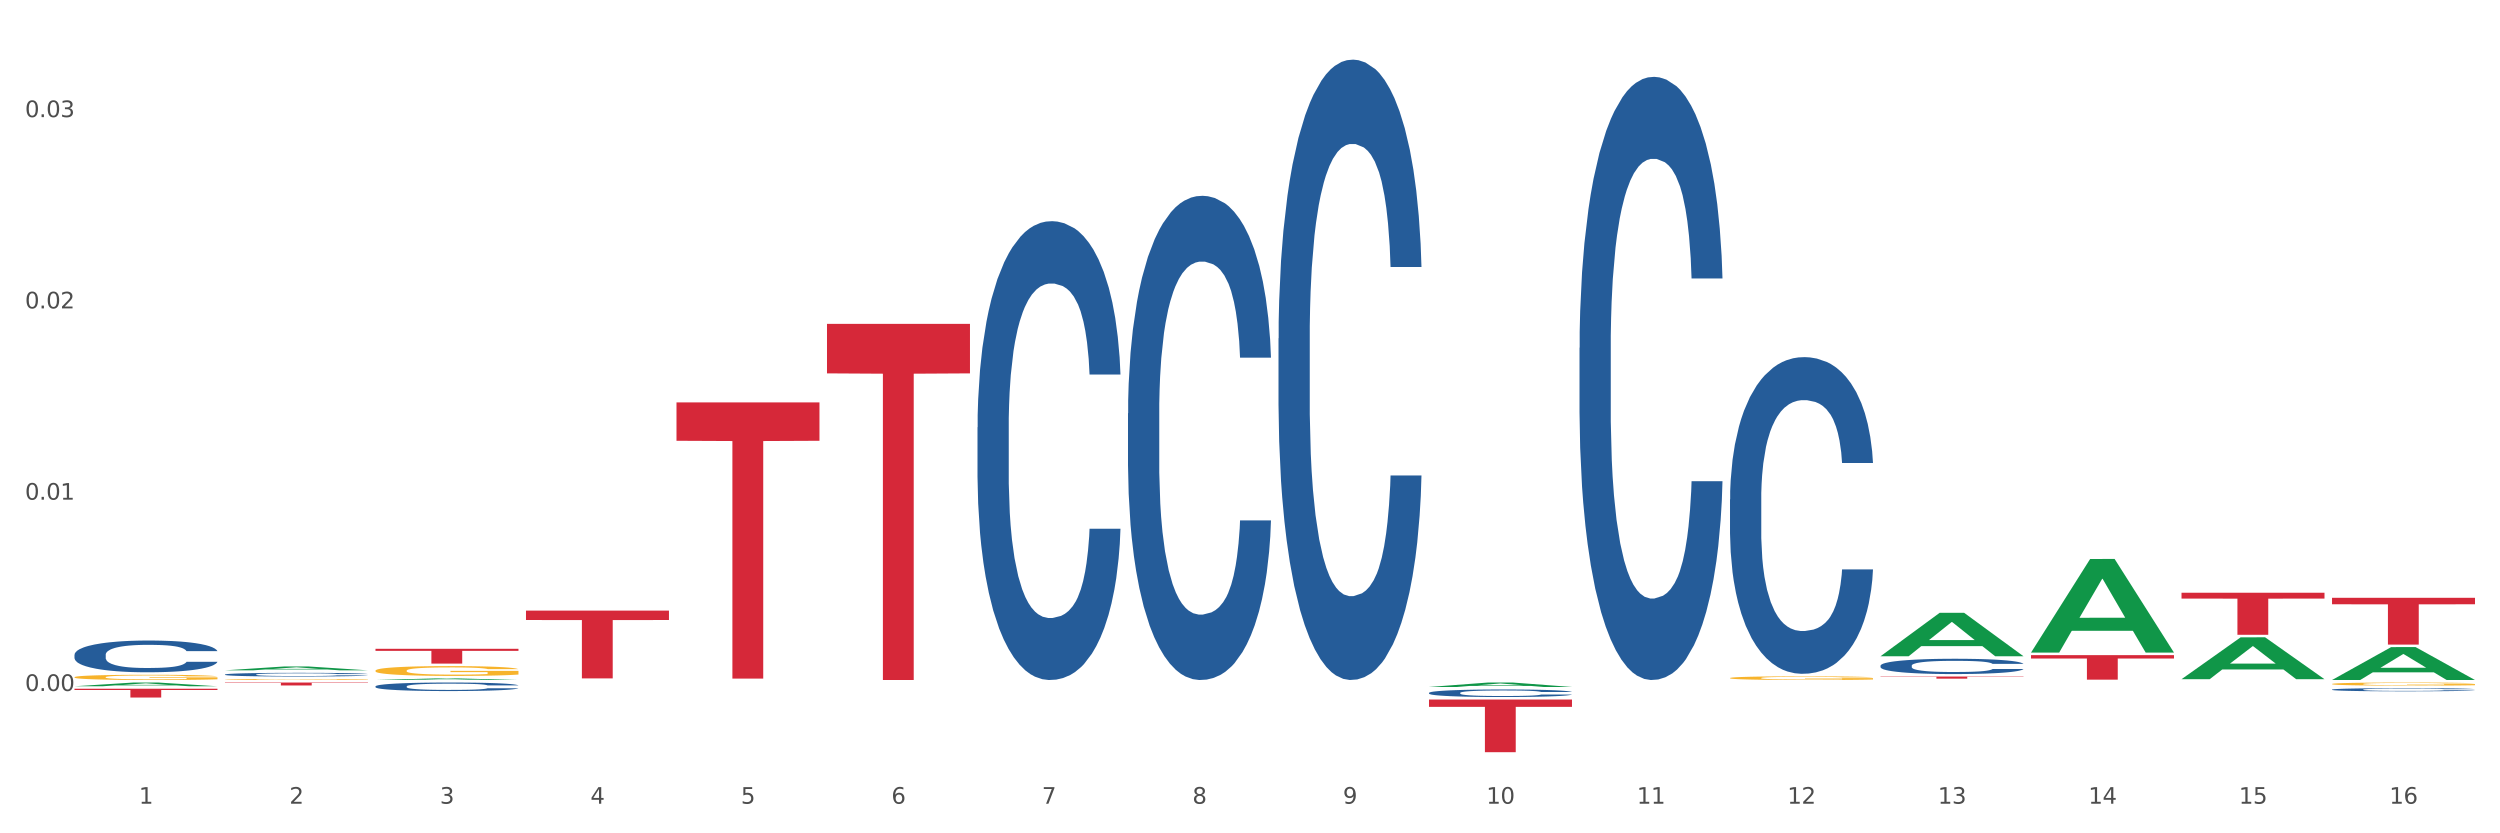 <?xml version="1.0" encoding="utf-8" standalone="no"?>
<!DOCTYPE svg PUBLIC "-//W3C//DTD SVG 1.1//EN"
  "http://www.w3.org/Graphics/SVG/1.1/DTD/svg11.dtd">
<svg xmlns:xlink="http://www.w3.org/1999/xlink" width="1080pt" height="360pt" viewBox="0 0 1080 360" xmlns="http://www.w3.org/2000/svg" version="1.1">
 <rect x="0" y="0" width="1080" height="360" fill="#333333" stroke="none"/>
 <defs>
  <style type="text/css">*{stroke-linejoin: round; stroke-linecap: butt}</style>
 </defs>
 <g id="figure_1">
  <g id="patch_1">
   <path d="M 0 360 
L 1080 360 
L 1080 0 
L 0 0 
z
" style="fill: #ffffff; stroke: #ffffff; stroke-linejoin: miter"/>
  </g>
  <g id="axes_1">
   <g id="matplotlib.axis_1">
    <g id="xtick_1">
     <g id="text_1">
      <!-- 1 -->
      <g style="fill: #4d4d4d" transform="translate(60.004 347.204) scale(0.096 -0.096)">
       <defs>
        <path id="DejaVuSans-31" d="M 794 531 
L 1825 531 
L 1825 4091 
L 703 3866 
L 703 4441 
L 1819 4666 
L 2450 4666 
L 2450 531 
L 3481 531 
L 3481 0 
L 794 0 
L 794 531 
z
" transform="scale(0.016)"/>
       </defs>
       <use xlink:href="#DejaVuSans-31"/>
      </g>
     </g>
    </g>
    <g id="xtick_2">
     <g id="text_2">
      <!-- 2 -->
      <g style="fill: #4d4d4d" transform="translate(125.021 347.204) scale(0.096 -0.096)">
       <defs>
        <path id="DejaVuSans-32" d="M 1228 531 
L 3431 531 
L 3431 0 
L 469 0 
L 469 531 
Q 828 903 1448 1529 
Q 2069 2156 2228 2338 
Q 2531 2678 2651 2914 
Q 2772 3150 2772 3378 
Q 2772 3750 2511 3984 
Q 2250 4219 1831 4219 
Q 1534 4219 1204 4116 
Q 875 4013 500 3803 
L 500 4441 
Q 881 4594 1212 4672 
Q 1544 4750 1819 4750 
Q 2544 4750 2975 4387 
Q 3406 4025 3406 3419 
Q 3406 3131 3298 2873 
Q 3191 2616 2906 2266 
Q 2828 2175 2409 1742 
Q 1991 1309 1228 531 
z
" transform="scale(0.016)"/>
       </defs>
       <use xlink:href="#DejaVuSans-32"/>
      </g>
     </g>
    </g>
    <g id="xtick_3">
     <g id="text_3">
      <!-- 3 -->
      <g style="fill: #4d4d4d" transform="translate(190.039 347.204) scale(0.096 -0.096)">
       <defs>
        <path id="DejaVuSans-33" d="M 2597 2516 
Q 3050 2419 3304 2112 
Q 3559 1806 3559 1356 
Q 3559 666 3084 287 
Q 2609 -91 1734 -91 
Q 1441 -91 1130 -33 
Q 819 25 488 141 
L 488 750 
Q 750 597 1062 519 
Q 1375 441 1716 441 
Q 2309 441 2620 675 
Q 2931 909 2931 1356 
Q 2931 1769 2642 2001 
Q 2353 2234 1838 2234 
L 1294 2234 
L 1294 2753 
L 1863 2753 
Q 2328 2753 2575 2939 
Q 2822 3125 2822 3475 
Q 2822 3834 2567 4026 
Q 2313 4219 1838 4219 
Q 1578 4219 1281 4162 
Q 984 4106 628 3988 
L 628 4550 
Q 988 4650 1302 4700 
Q 1616 4750 1894 4750 
Q 2613 4750 3031 4423 
Q 3450 4097 3450 3541 
Q 3450 3153 3228 2886 
Q 3006 2619 2597 2516 
z
" transform="scale(0.016)"/>
       </defs>
       <use xlink:href="#DejaVuSans-33"/>
      </g>
     </g>
    </g>
    <g id="xtick_4">
     <g id="text_4">
      <!-- 4 -->
      <g style="fill: #4d4d4d" transform="translate(255.056 347.204) scale(0.096 -0.096)">
       <defs>
        <path id="DejaVuSans-34" d="M 2419 4116 
L 825 1625 
L 2419 1625 
L 2419 4116 
z
M 2253 4666 
L 3047 4666 
L 3047 1625 
L 3713 1625 
L 3713 1100 
L 3047 1100 
L 3047 0 
L 2419 0 
L 2419 1100 
L 313 1100 
L 313 1709 
L 2253 4666 
z
" transform="scale(0.016)"/>
       </defs>
       <use xlink:href="#DejaVuSans-34"/>
      </g>
     </g>
    </g>
    <g id="xtick_5">
     <g id="text_5">
      <!-- 5 -->
      <g style="fill: #4d4d4d" transform="translate(320.073 347.204) scale(0.096 -0.096)">
       <defs>
        <path id="DejaVuSans-35" d="M 691 4666 
L 3169 4666 
L 3169 4134 
L 1269 4134 
L 1269 2991 
Q 1406 3038 1543 3061 
Q 1681 3084 1819 3084 
Q 2600 3084 3056 2656 
Q 3513 2228 3513 1497 
Q 3513 744 3044 326 
Q 2575 -91 1722 -91 
Q 1428 -91 1123 -41 
Q 819 9 494 109 
L 494 744 
Q 775 591 1075 516 
Q 1375 441 1709 441 
Q 2250 441 2565 725 
Q 2881 1009 2881 1497 
Q 2881 1984 2565 2268 
Q 2250 2553 1709 2553 
Q 1456 2553 1204 2497 
Q 953 2441 691 2322 
L 691 4666 
z
" transform="scale(0.016)"/>
       </defs>
       <use xlink:href="#DejaVuSans-35"/>
      </g>
     </g>
    </g>
    <g id="xtick_6">
     <g id="text_6">
      <!-- 6 -->
      <g style="fill: #4d4d4d" transform="translate(385.09 347.204) scale(0.096 -0.096)">
       <defs>
        <path id="DejaVuSans-36" d="M 2113 2584 
Q 1688 2584 1439 2293 
Q 1191 2003 1191 1497 
Q 1191 994 1439 701 
Q 1688 409 2113 409 
Q 2538 409 2786 701 
Q 3034 994 3034 1497 
Q 3034 2003 2786 2293 
Q 2538 2584 2113 2584 
z
M 3366 4563 
L 3366 3988 
Q 3128 4100 2886 4159 
Q 2644 4219 2406 4219 
Q 1781 4219 1451 3797 
Q 1122 3375 1075 2522 
Q 1259 2794 1537 2939 
Q 1816 3084 2150 3084 
Q 2853 3084 3261 2657 
Q 3669 2231 3669 1497 
Q 3669 778 3244 343 
Q 2819 -91 2113 -91 
Q 1303 -91 875 529 
Q 447 1150 447 2328 
Q 447 3434 972 4092 
Q 1497 4750 2381 4750 
Q 2619 4750 2861 4703 
Q 3103 4656 3366 4563 
z
" transform="scale(0.016)"/>
       </defs>
       <use xlink:href="#DejaVuSans-36"/>
      </g>
     </g>
    </g>
    <g id="xtick_7">
     <g id="text_7">
      <!-- 7 -->
      <g style="fill: #4d4d4d" transform="translate(450.108 347.204) scale(0.096 -0.096)">
       <defs>
        <path id="DejaVuSans-37" d="M 525 4666 
L 3525 4666 
L 3525 4397 
L 1831 0 
L 1172 0 
L 2766 4134 
L 525 4134 
L 525 4666 
z
" transform="scale(0.016)"/>
       </defs>
       <use xlink:href="#DejaVuSans-37"/>
      </g>
     </g>
    </g>
    <g id="xtick_8">
     <g id="text_8">
      <!-- 8 -->
      <g style="fill: #4d4d4d" transform="translate(515.125 347.204) scale(0.096 -0.096)">
       <defs>
        <path id="DejaVuSans-38" d="M 2034 2216 
Q 1584 2216 1326 1975 
Q 1069 1734 1069 1313 
Q 1069 891 1326 650 
Q 1584 409 2034 409 
Q 2484 409 2743 651 
Q 3003 894 3003 1313 
Q 3003 1734 2745 1975 
Q 2488 2216 2034 2216 
z
M 1403 2484 
Q 997 2584 770 2862 
Q 544 3141 544 3541 
Q 544 4100 942 4425 
Q 1341 4750 2034 4750 
Q 2731 4750 3128 4425 
Q 3525 4100 3525 3541 
Q 3525 3141 3298 2862 
Q 3072 2584 2669 2484 
Q 3125 2378 3379 2068 
Q 3634 1759 3634 1313 
Q 3634 634 3220 271 
Q 2806 -91 2034 -91 
Q 1263 -91 848 271 
Q 434 634 434 1313 
Q 434 1759 690 2068 
Q 947 2378 1403 2484 
z
M 1172 3481 
Q 1172 3119 1398 2916 
Q 1625 2713 2034 2713 
Q 2441 2713 2670 2916 
Q 2900 3119 2900 3481 
Q 2900 3844 2670 4047 
Q 2441 4250 2034 4250 
Q 1625 4250 1398 4047 
Q 1172 3844 1172 3481 
z
" transform="scale(0.016)"/>
       </defs>
       <use xlink:href="#DejaVuSans-38"/>
      </g>
     </g>
    </g>
    <g id="xtick_9">
     <g id="text_9">
      <!-- 9 -->
      <g style="fill: #4d4d4d" transform="translate(580.142 347.204) scale(0.096 -0.096)">
       <defs>
        <path id="DejaVuSans-39" d="M 703 97 
L 703 672 
Q 941 559 1184 500 
Q 1428 441 1663 441 
Q 2288 441 2617 861 
Q 2947 1281 2994 2138 
Q 2813 1869 2534 1725 
Q 2256 1581 1919 1581 
Q 1219 1581 811 2004 
Q 403 2428 403 3163 
Q 403 3881 828 4315 
Q 1253 4750 1959 4750 
Q 2769 4750 3195 4129 
Q 3622 3509 3622 2328 
Q 3622 1225 3098 567 
Q 2575 -91 1691 -91 
Q 1453 -91 1209 -44 
Q 966 3 703 97 
z
M 1959 2075 
Q 2384 2075 2632 2365 
Q 2881 2656 2881 3163 
Q 2881 3666 2632 3958 
Q 2384 4250 1959 4250 
Q 1534 4250 1286 3958 
Q 1038 3666 1038 3163 
Q 1038 2656 1286 2365 
Q 1534 2075 1959 2075 
z
" transform="scale(0.016)"/>
       </defs>
       <use xlink:href="#DejaVuSans-39"/>
      </g>
     </g>
    </g>
    <g id="xtick_10">
     <g id="text_10">
      <!-- 10 -->
      <g style="fill: #4d4d4d" transform="translate(642.105 347.204) scale(0.096 -0.096)">
       <defs>
        <path id="DejaVuSans-30" d="M 2034 4250 
Q 1547 4250 1301 3770 
Q 1056 3291 1056 2328 
Q 1056 1369 1301 889 
Q 1547 409 2034 409 
Q 2525 409 2770 889 
Q 3016 1369 3016 2328 
Q 3016 3291 2770 3770 
Q 2525 4250 2034 4250 
z
M 2034 4750 
Q 2819 4750 3233 4129 
Q 3647 3509 3647 2328 
Q 3647 1150 3233 529 
Q 2819 -91 2034 -91 
Q 1250 -91 836 529 
Q 422 1150 422 2328 
Q 422 3509 836 4129 
Q 1250 4750 2034 4750 
z
" transform="scale(0.016)"/>
       </defs>
       <use xlink:href="#DejaVuSans-31"/>
       <use xlink:href="#DejaVuSans-30" transform="translate(63.623 0)"/>
      </g>
     </g>
    </g>
    <g id="xtick_11">
     <g id="text_11">
      <!-- 11 -->
      <g style="fill: #4d4d4d" transform="translate(707.123 347.204) scale(0.096 -0.096)">
       <use xlink:href="#DejaVuSans-31"/>
       <use xlink:href="#DejaVuSans-31" transform="translate(63.623 0)"/>
      </g>
     </g>
    </g>
    <g id="xtick_12">
     <g id="text_12">
      <!-- 12 -->
      <g style="fill: #4d4d4d" transform="translate(772.14 347.204) scale(0.096 -0.096)">
       <use xlink:href="#DejaVuSans-31"/>
       <use xlink:href="#DejaVuSans-32" transform="translate(63.623 0)"/>
      </g>
     </g>
    </g>
    <g id="xtick_13">
     <g id="text_13">
      <!-- 13 -->
      <g style="fill: #4d4d4d" transform="translate(837.157 347.204) scale(0.096 -0.096)">
       <use xlink:href="#DejaVuSans-31"/>
       <use xlink:href="#DejaVuSans-33" transform="translate(63.623 0)"/>
      </g>
     </g>
    </g>
    <g id="xtick_14">
     <g id="text_14">
      <!-- 14 -->
      <g style="fill: #4d4d4d" transform="translate(902.174 347.204) scale(0.096 -0.096)">
       <use xlink:href="#DejaVuSans-31"/>
       <use xlink:href="#DejaVuSans-34" transform="translate(63.623 0)"/>
      </g>
     </g>
    </g>
    <g id="xtick_15">
     <g id="text_15">
      <!-- 15 -->
      <g style="fill: #4d4d4d" transform="translate(967.192 347.204) scale(0.096 -0.096)">
       <use xlink:href="#DejaVuSans-31"/>
       <use xlink:href="#DejaVuSans-35" transform="translate(63.623 0)"/>
      </g>
     </g>
    </g>
    <g id="xtick_16">
     <g id="text_16">
      <!-- 16 -->
      <g style="fill: #4d4d4d" transform="translate(1032.209 347.204) scale(0.096 -0.096)">
       <use xlink:href="#DejaVuSans-31"/>
       <use xlink:href="#DejaVuSans-36" transform="translate(63.623 0)"/>
      </g>
     </g>
    </g>
    <g id="xtick_17"/>
    <g id="xtick_18"/>
    <g id="xtick_19"/>
    <g id="xtick_20"/>
    <g id="xtick_21"/>
    <g id="xtick_22"/>
    <g id="xtick_23"/>
    <g id="xtick_24"/>
    <g id="xtick_25"/>
    <g id="xtick_26"/>
    <g id="xtick_27"/>
    <g id="xtick_28"/>
    <g id="xtick_29"/>
    <g id="xtick_30"/>
    <g id="xtick_31"/>
   </g>
   <g id="matplotlib.axis_2">
    <g id="ytick_1">
     <g id="text_17">
      <!-- 0.00 -->
      <g style="fill: #4d4d4d" transform="translate(10.8 298.495) scale(0.096 -0.096)">
       <defs>
        <path id="DejaVuSans-2e" d="M 684 794 
L 1344 794 
L 1344 0 
L 684 0 
L 684 794 
z
" transform="scale(0.016)"/>
       </defs>
       <use xlink:href="#DejaVuSans-30"/>
       <use xlink:href="#DejaVuSans-2e" transform="translate(63.623 0)"/>
       <use xlink:href="#DejaVuSans-30" transform="translate(95.41 0)"/>
       <use xlink:href="#DejaVuSans-30" transform="translate(159.033 0)"/>
      </g>
     </g>
    </g>
    <g id="ytick_2">
     <g id="text_18">
      <!-- 0.01 -->
      <g style="fill: #4d4d4d" transform="translate(10.8 215.863) scale(0.096 -0.096)">
       <use xlink:href="#DejaVuSans-30"/>
       <use xlink:href="#DejaVuSans-2e" transform="translate(63.623 0)"/>
       <use xlink:href="#DejaVuSans-30" transform="translate(95.41 0)"/>
       <use xlink:href="#DejaVuSans-31" transform="translate(159.033 0)"/>
      </g>
     </g>
    </g>
    <g id="ytick_3">
     <g id="text_19">
      <!-- 0.02 -->
      <g style="fill: #4d4d4d" transform="translate(10.8 133.231) scale(0.096 -0.096)">
       <use xlink:href="#DejaVuSans-30"/>
       <use xlink:href="#DejaVuSans-2e" transform="translate(63.623 0)"/>
       <use xlink:href="#DejaVuSans-30" transform="translate(95.41 0)"/>
       <use xlink:href="#DejaVuSans-32" transform="translate(159.033 0)"/>
      </g>
     </g>
    </g>
    <g id="ytick_4">
     <g id="text_20">
      <!-- 0.03 -->
      <g style="fill: #4d4d4d" transform="translate(10.8 50.599) scale(0.096 -0.096)">
       <use xlink:href="#DejaVuSans-30"/>
       <use xlink:href="#DejaVuSans-2e" transform="translate(63.623 0)"/>
       <use xlink:href="#DejaVuSans-30" transform="translate(95.41 0)"/>
       <use xlink:href="#DejaVuSans-33" transform="translate(159.033 0)"/>
      </g>
     </g>
    </g>
    <g id="ytick_5"/>
    <g id="ytick_6"/>
    <g id="ytick_7"/>
    <g id="ytick_8"/>
   </g>
   <g id="PolyCollection_1">
    <path d="M 32.175 296.465 
L 32.239 296.464 
L 57.709 294.849 
L 68.28 294.848 
L 93.941 296.468 
L 81.715 296.468 
L 76.176 296.091 
L 49.877 296.091 
L 49.686 296.097 
L 44.337 296.468 
L 32.175 296.468 
L 32.175 296.465 
L 53.188 295.866 
L 72.864 295.864 
L 63.122 295.193 
L 62.995 295.19 
L 62.867 295.195 
L 53.125 295.864 
L 53.188 295.866 
L 32.175 296.465 
z
" clip-path="url(#p315516a8d8)" style="fill: #109648"/>
    <path d="M 97.192 289.582 
L 97.256 289.58 
L 122.727 287.919 
L 133.297 287.917 
L 158.959 289.585 
L 146.733 289.585 
L 141.193 289.197 
L 114.894 289.197 
L 114.703 289.203 
L 109.354 289.585 
L 97.192 289.585 
L 97.192 289.582 
L 118.206 288.965 
L 137.882 288.963 
L 128.139 288.273 
L 128.012 288.269 
L 127.884 288.274 
L 118.142 288.963 
L 118.206 288.965 
L 97.192 289.582 
z
" clip-path="url(#p315516a8d8)" style="fill: #109648"/>
    <path d="M 162.209 293.77 
L 162.273 293.769 
L 187.744 293.078 
L 198.314 293.077 
L 223.976 293.771 
L 211.75 293.771 
L 206.21 293.61 
L 179.912 293.61 
L 179.721 293.612 
L 174.372 293.771 
L 162.209 293.771 
L 162.209 293.77 
L 183.223 293.513 
L 202.899 293.513 
L 193.156 293.225 
L 193.029 293.224 
L 192.902 293.226 
L 183.159 293.513 
L 183.223 293.513 
L 162.209 293.77 
z
" clip-path="url(#p315516a8d8)" style="fill: #109648"/>
    <path d="M 227.227 294.855 
L 227.29 294.855 
L 252.761 294.848 
L 263.331 294.848 
L 288.993 294.855 
L 276.767 294.855 
L 271.227 294.853 
L 244.929 294.853 
L 244.738 294.853 
L 239.389 294.855 
L 227.227 294.855 
L 227.227 294.855 
L 248.24 294.852 
L 267.916 294.852 
L 258.174 294.849 
L 258.046 294.849 
L 257.919 294.849 
L 248.176 294.852 
L 248.24 294.852 
L 227.227 294.855 
z
" clip-path="url(#p315516a8d8)" style="fill: #109648"/>
    <path d="M 877.399 281.86 
L 877.463 281.822 
L 902.933 241.493 
L 913.504 241.455 
L 939.166 281.936 
L 926.94 281.936 
L 921.4 272.51 
L 895.101 272.51 
L 894.91 272.662 
L 889.561 281.936 
L 877.399 281.936 
L 877.399 281.86 
L 898.412 266.884 
L 918.089 266.846 
L 908.346 250.083 
L 908.219 250.007 
L 908.091 250.121 
L 898.349 266.846 
L 898.412 266.884 
L 877.399 281.86 
z
" clip-path="url(#p315516a8d8)" style="fill: #109648"/>
    <path d="M 812.382 283.472 
L 812.446 283.455 
L 837.916 264.742 
L 848.487 264.724 
L 874.148 283.508 
L 861.922 283.508 
L 856.382 279.134 
L 830.084 279.134 
L 829.893 279.204 
L 824.544 283.508 
L 812.382 283.508 
L 812.382 283.472 
L 833.395 276.523 
L 853.071 276.506 
L 843.329 268.728 
L 843.201 268.692 
L 843.074 268.745 
L 833.332 276.506 
L 833.395 276.523 
L 812.382 283.472 
z
" clip-path="url(#p315516a8d8)" style="fill: #109648"/>
    <path d="M 617.33 296.769 
L 617.394 296.767 
L 642.865 294.849 
L 653.435 294.848 
L 679.097 296.772 
L 666.871 296.772 
L 661.331 296.324 
L 635.032 296.324 
L 634.841 296.331 
L 629.492 296.772 
L 617.33 296.772 
L 617.33 296.769 
L 638.343 296.057 
L 658.02 296.055 
L 648.277 295.258 
L 648.15 295.254 
L 648.022 295.26 
L 638.28 296.055 
L 638.343 296.057 
L 617.33 296.769 
z
" clip-path="url(#p315516a8d8)" style="fill: #109648"/>
    <path d="M 747.365 292.908 
L 747.438 292.907 
L 747.438 292.854 
L 747.583 292.809 
L 748.313 292.699 
L 749.407 292.608 
L 750.209 292.56 
L 751.011 292.52 
L 751.959 292.481 
L 753.126 292.44 
L 755.24 292.38 
L 756.553 292.349 
L 758.157 292.317 
L 761.074 292.27 
L 763.189 292.243 
L 765.377 292.221 
L 768.95 292.195 
L 771.284 292.183 
L 773.763 292.175 
L 776.753 292.169 
L 779.014 292.167 
L 783.972 292.172 
L 788.202 292.185 
L 790.244 292.195 
L 792.869 292.213 
L 794.255 292.224 
L 796.515 292.248 
L 798.849 292.279 
L 800.453 292.305 
L 802.86 292.355 
L 804.683 292.405 
L 806.36 292.466 
L 807.235 292.509 
L 807.891 292.548 
L 808.475 292.593 
L 809.058 292.665 
L 795.932 292.665 
L 795.421 292.614 
L 794.619 292.566 
L 793.452 292.519 
L 792.432 292.489 
L 790.681 292.453 
L 789.077 292.429 
L 787.4 292.412 
L 785.358 292.397 
L 783.754 292.39 
L 781.493 292.384 
L 777.045 292.385 
L 774.055 292.397 
L 772.013 292.412 
L 770.7 292.425 
L 769.533 292.44 
L 768.221 292.46 
L 766.689 292.491 
L 765.596 292.519 
L 764.502 292.554 
L 763.627 292.589 
L 762.824 292.63 
L 762.168 292.674 
L 761.658 292.719 
L 761.22 292.775 
L 760.856 292.867 
L 760.856 293.068 
L 761.001 293.114 
L 761.366 293.174 
L 761.804 293.219 
L 762.533 293.273 
L 763.189 293.31 
L 764.429 293.363 
L 765.814 293.406 
L 766.908 293.434 
L 768.002 293.458 
L 769.898 293.49 
L 772.013 293.516 
L 773.836 293.532 
L 776.315 293.547 
L 777.993 293.553 
L 779.451 293.556 
L 783.024 293.556 
L 785.577 293.551 
L 788.421 293.541 
L 790.608 293.528 
L 792.432 293.512 
L 794.473 293.486 
L 795.786 293.461 
L 795.786 293.155 
L 779.743 293.153 
L 779.743 292.949 
L 809.131 292.949 
L 809.131 293.547 
L 807.891 293.578 
L 806.506 293.606 
L 805.047 293.631 
L 802.86 293.661 
L 800.234 293.691 
L 797.901 293.711 
L 795.421 293.729 
L 792.504 293.745 
L 788.712 293.759 
L 786.379 293.765 
L 783.462 293.77 
L 780.034 293.771 
L 777.045 293.768 
L 774.128 293.761 
L 771.065 293.748 
L 768.075 293.729 
L 765.814 293.71 
L 763.554 293.686 
L 761.147 293.655 
L 759.251 293.626 
L 757.793 293.6 
L 756.188 293.566 
L 754.438 293.522 
L 753.126 293.483 
L 751.959 293.442 
L 750.719 293.389 
L 749.844 293.343 
L 748.969 293.286 
L 748.459 293.244 
L 747.875 293.178 
L 747.438 293.086 
L 747.365 292.908 
z
" clip-path="url(#p315516a8d8)" style="fill: #f7b32b"/>
    <path d="M 1007.434 295.474 
L 1007.507 295.473 
L 1007.507 295.428 
L 1007.652 295.39 
L 1008.382 295.297 
L 1009.475 295.22 
L 1010.278 295.179 
L 1011.08 295.146 
L 1012.028 295.112 
L 1013.195 295.078 
L 1015.309 295.027 
L 1016.622 295.001 
L 1018.226 294.974 
L 1021.143 294.934 
L 1023.258 294.912 
L 1025.446 294.893 
L 1029.019 294.871 
L 1031.353 294.861 
L 1033.832 294.854 
L 1036.822 294.849 
L 1039.083 294.848 
L 1044.041 294.851 
L 1048.271 294.862 
L 1050.313 294.871 
L 1052.938 294.886 
L 1054.324 294.896 
L 1056.584 294.916 
L 1058.918 294.942 
L 1060.522 294.964 
L 1062.929 295.006 
L 1064.752 295.048 
L 1066.429 295.1 
L 1067.304 295.136 
L 1067.96 295.169 
L 1068.544 295.208 
L 1069.127 295.268 
L 1056.001 295.268 
L 1055.49 295.225 
L 1054.688 295.184 
L 1053.521 295.145 
L 1052.5 295.12 
L 1050.75 295.089 
L 1049.146 295.069 
L 1047.469 295.054 
L 1045.427 295.042 
L 1043.823 295.036 
L 1041.562 295.031 
L 1037.114 295.032 
L 1034.124 295.042 
L 1032.082 295.054 
L 1030.769 295.065 
L 1029.602 295.078 
L 1028.29 295.095 
L 1026.758 295.121 
L 1025.665 295.145 
L 1024.571 295.174 
L 1023.696 295.204 
L 1022.893 295.239 
L 1022.237 295.276 
L 1021.727 295.314 
L 1021.289 295.361 
L 1020.925 295.439 
L 1020.925 295.609 
L 1021.07 295.647 
L 1021.435 295.698 
L 1021.873 295.736 
L 1022.602 295.782 
L 1023.258 295.813 
L 1024.498 295.858 
L 1025.883 295.895 
L 1026.977 295.918 
L 1028.071 295.938 
L 1029.967 295.965 
L 1032.082 295.988 
L 1033.905 296.001 
L 1036.384 296.014 
L 1038.062 296.019 
L 1039.52 296.021 
L 1043.093 296.021 
L 1045.646 296.017 
L 1048.49 296.009 
L 1050.677 295.998 
L 1052.5 295.984 
L 1054.542 295.962 
L 1055.855 295.941 
L 1055.855 295.682 
L 1039.812 295.681 
L 1039.812 295.509 
L 1069.2 295.509 
L 1069.2 296.014 
L 1067.96 296.04 
L 1066.575 296.063 
L 1065.116 296.084 
L 1062.929 296.11 
L 1060.303 296.135 
L 1057.97 296.152 
L 1055.49 296.167 
L 1052.573 296.181 
L 1048.781 296.193 
L 1046.448 296.198 
L 1043.531 296.202 
L 1040.103 296.203 
L 1037.114 296.201 
L 1034.197 296.195 
L 1031.134 296.183 
L 1028.144 296.167 
L 1025.883 296.151 
L 1023.623 296.131 
L 1021.216 296.105 
L 1019.32 296.081 
L 1017.862 296.058 
L 1016.257 296.03 
L 1014.507 295.993 
L 1013.195 295.959 
L 1012.028 295.925 
L 1010.788 295.88 
L 1009.913 295.842 
L 1009.038 295.793 
L 1008.527 295.757 
L 1007.944 295.702 
L 1007.507 295.624 
L 1007.434 295.474 
z
" clip-path="url(#p315516a8d8)" style="fill: #f7b32b"/>
    <path d="M 97.192 293.537 
L 97.265 293.537 
L 97.265 293.523 
L 97.411 293.51 
L 98.14 293.481 
L 99.234 293.456 
L 100.036 293.443 
L 100.838 293.432 
L 101.786 293.421 
L 102.953 293.41 
L 105.068 293.394 
L 106.381 293.386 
L 107.985 293.377 
L 110.902 293.364 
L 113.017 293.357 
L 115.204 293.351 
L 118.778 293.344 
L 121.111 293.341 
L 123.591 293.338 
L 126.58 293.337 
L 128.841 293.336 
L 133.8 293.338 
L 138.03 293.341 
L 140.071 293.344 
L 142.697 293.349 
L 144.082 293.352 
L 146.343 293.358 
L 148.676 293.367 
L 150.281 293.374 
L 152.687 293.387 
L 154.51 293.401 
L 156.188 293.417 
L 157.063 293.429 
L 157.719 293.44 
L 158.302 293.452 
L 158.886 293.471 
L 145.759 293.471 
L 145.249 293.458 
L 144.447 293.444 
L 143.28 293.432 
L 142.259 293.424 
L 140.509 293.414 
L 138.905 293.408 
L 137.227 293.403 
L 135.185 293.399 
L 133.581 293.397 
L 131.321 293.395 
L 126.872 293.396 
L 123.882 293.399 
L 121.84 293.403 
L 120.528 293.406 
L 119.361 293.41 
L 118.048 293.416 
L 116.517 293.424 
L 115.423 293.432 
L 114.329 293.441 
L 113.454 293.451 
L 112.652 293.462 
L 111.996 293.474 
L 111.485 293.486 
L 111.048 293.501 
L 110.683 293.526 
L 110.683 293.581 
L 110.829 293.593 
L 111.194 293.609 
L 111.631 293.622 
L 112.36 293.636 
L 113.017 293.646 
L 114.256 293.66 
L 115.642 293.672 
L 116.736 293.68 
L 117.83 293.686 
L 119.726 293.695 
L 121.84 293.702 
L 123.664 293.706 
L 126.143 293.71 
L 127.82 293.712 
L 129.279 293.713 
L 132.852 293.713 
L 135.404 293.712 
L 138.248 293.709 
L 140.436 293.705 
L 142.259 293.701 
L 144.301 293.694 
L 145.614 293.687 
L 145.614 293.604 
L 129.57 293.604 
L 129.57 293.548 
L 158.959 293.548 
L 158.959 293.71 
L 157.719 293.719 
L 156.333 293.726 
L 154.875 293.733 
L 152.687 293.741 
L 150.062 293.749 
L 147.728 293.755 
L 145.249 293.76 
L 142.332 293.764 
L 138.54 293.768 
L 136.206 293.77 
L 133.289 293.771 
L 129.862 293.771 
L 126.872 293.77 
L 123.955 293.768 
L 120.892 293.765 
L 117.903 293.76 
L 115.642 293.755 
L 113.381 293.748 
L 110.975 293.74 
L 109.079 293.732 
L 107.62 293.725 
L 106.016 293.716 
L 104.266 293.704 
L 102.953 293.693 
L 101.786 293.682 
L 100.547 293.668 
L 99.672 293.655 
L 98.797 293.64 
L 98.286 293.628 
L 97.703 293.61 
L 97.265 293.585 
L 97.192 293.537 
z
" clip-path="url(#p315516a8d8)" style="fill: #f7b32b"/>
    <path d="M 162.209 289.717 
L 162.282 289.713 
L 162.282 289.574 
L 162.428 289.454 
L 163.157 289.163 
L 164.251 288.922 
L 165.054 288.794 
L 165.856 288.69 
L 166.804 288.585 
L 167.97 288.477 
L 170.085 288.318 
L 171.398 288.236 
L 173.002 288.151 
L 175.919 288.027 
L 178.034 287.957 
L 180.222 287.899 
L 183.795 287.829 
L 186.128 287.798 
L 188.608 287.775 
L 191.598 287.759 
L 193.858 287.755 
L 198.817 287.767 
L 203.047 287.802 
L 205.089 287.829 
L 207.714 287.876 
L 209.099 287.907 
L 211.36 287.969 
L 213.694 288.05 
L 215.298 288.12 
L 217.704 288.252 
L 219.528 288.383 
L 221.205 288.546 
L 222.08 288.659 
L 222.736 288.763 
L 223.32 288.884 
L 223.903 289.074 
L 210.777 289.074 
L 210.266 288.938 
L 209.464 288.81 
L 208.297 288.686 
L 207.276 288.608 
L 205.526 288.511 
L 203.922 288.449 
L 202.245 288.403 
L 200.203 288.364 
L 198.598 288.345 
L 196.338 288.329 
L 191.889 288.333 
L 188.9 288.364 
L 186.858 288.403 
L 185.545 288.438 
L 184.378 288.477 
L 183.066 288.531 
L 181.534 288.612 
L 180.44 288.686 
L 179.347 288.779 
L 178.471 288.872 
L 177.669 288.981 
L 177.013 289.097 
L 176.503 289.217 
L 176.065 289.364 
L 175.7 289.609 
L 175.7 290.14 
L 175.846 290.26 
L 176.211 290.419 
L 176.648 290.539 
L 177.378 290.683 
L 178.034 290.78 
L 179.274 290.919 
L 180.659 291.036 
L 181.753 291.109 
L 182.847 291.171 
L 184.743 291.257 
L 186.858 291.326 
L 188.681 291.369 
L 191.16 291.408 
L 192.837 291.423 
L 194.296 291.431 
L 197.869 291.431 
L 200.422 291.42 
L 203.266 291.392 
L 205.453 291.357 
L 207.276 291.315 
L 209.318 291.245 
L 210.631 291.179 
L 210.631 290.369 
L 194.588 290.365 
L 194.588 289.826 
L 223.976 289.826 
L 223.976 291.408 
L 222.736 291.489 
L 221.351 291.563 
L 219.892 291.629 
L 217.704 291.71 
L 215.079 291.788 
L 212.746 291.842 
L 210.266 291.889 
L 207.349 291.931 
L 203.557 291.97 
L 201.224 291.986 
L 198.307 291.997 
L 194.879 292.001 
L 191.889 291.993 
L 188.972 291.974 
L 185.91 291.939 
L 182.92 291.889 
L 180.659 291.838 
L 178.399 291.776 
L 175.992 291.695 
L 174.096 291.617 
L 172.638 291.547 
L 171.033 291.458 
L 169.283 291.342 
L 167.97 291.237 
L 166.804 291.129 
L 165.564 290.989 
L 164.689 290.869 
L 163.814 290.718 
L 163.303 290.605 
L 162.72 290.431 
L 162.282 290.186 
L 162.209 289.717 
z
" clip-path="url(#p315516a8d8)" style="fill: #f7b32b"/>
    <path d="M 32.175 292.551 
L 32.248 292.549 
L 32.248 292.475 
L 32.394 292.411 
L 33.123 292.255 
L 34.217 292.127 
L 35.019 292.059 
L 35.821 292.003 
L 36.769 291.947 
L 37.936 291.889 
L 40.051 291.804 
L 41.363 291.76 
L 42.968 291.715 
L 45.885 291.649 
L 47.999 291.611 
L 50.187 291.58 
L 53.76 291.543 
L 56.094 291.526 
L 58.573 291.514 
L 61.563 291.506 
L 63.824 291.504 
L 68.783 291.51 
L 73.012 291.528 
L 75.054 291.543 
L 77.679 291.568 
L 79.065 291.584 
L 81.326 291.617 
L 83.659 291.661 
L 85.263 291.698 
L 87.67 291.769 
L 89.493 291.839 
L 91.17 291.926 
L 92.045 291.986 
L 92.702 292.042 
L 93.285 292.106 
L 93.868 292.208 
L 80.742 292.208 
L 80.232 292.135 
L 79.43 292.067 
L 78.263 292.001 
L 77.242 291.959 
L 75.492 291.907 
L 73.887 291.874 
L 72.21 291.849 
L 70.168 291.829 
L 68.564 291.818 
L 66.303 291.81 
L 61.855 291.812 
L 58.865 291.829 
L 56.823 291.849 
L 55.511 291.868 
L 54.344 291.889 
L 53.031 291.918 
L 51.5 291.961 
L 50.406 292.001 
L 49.312 292.05 
L 48.437 292.1 
L 47.635 292.158 
L 46.979 292.22 
L 46.468 292.284 
L 46.031 292.363 
L 45.666 292.493 
L 45.666 292.777 
L 45.812 292.841 
L 46.176 292.926 
L 46.614 292.99 
L 47.343 293.067 
L 47.999 293.119 
L 49.239 293.193 
L 50.625 293.256 
L 51.719 293.295 
L 52.812 293.328 
L 54.708 293.374 
L 56.823 293.411 
L 58.646 293.434 
L 61.126 293.454 
L 62.803 293.463 
L 64.261 293.467 
L 67.835 293.467 
L 70.387 293.461 
L 73.231 293.446 
L 75.419 293.427 
L 77.242 293.405 
L 79.284 293.367 
L 80.596 293.332 
L 80.596 292.899 
L 64.553 292.897 
L 64.553 292.609 
L 93.941 292.609 
L 93.941 293.454 
L 92.702 293.498 
L 91.316 293.537 
L 89.858 293.572 
L 87.67 293.616 
L 85.045 293.657 
L 82.711 293.686 
L 80.232 293.711 
L 77.315 293.734 
L 73.523 293.755 
L 71.189 293.763 
L 68.272 293.769 
L 64.845 293.771 
L 61.855 293.767 
L 58.938 293.757 
L 55.875 293.738 
L 52.885 293.711 
L 50.625 293.684 
L 48.364 293.651 
L 45.958 293.608 
L 44.062 293.566 
L 42.603 293.529 
L 40.999 293.481 
L 39.249 293.419 
L 37.936 293.363 
L 36.769 293.305 
L 35.529 293.231 
L 34.654 293.167 
L 33.779 293.086 
L 33.269 293.026 
L 32.685 292.933 
L 32.248 292.802 
L 32.175 292.551 
z
" clip-path="url(#p315516a8d8)" style="fill: #f7b32b"/>
    <path d="M 617.33 302.194 
L 679.097 302.194 
L 679.097 305.357 
L 654.8 305.378 
L 654.8 324.95 
L 641.481 324.95 
L 641.481 305.378 
L 617.33 305.357 
L 617.33 302.216 
L 617.33 302.194 
z
" clip-path="url(#p315516a8d8)" style="fill: #d62839"/>
    <path d="M 357.261 139.915 
L 419.028 139.915 
L 419.028 161.296 
L 394.731 161.44 
L 394.731 293.771 
L 381.412 293.771 
L 381.412 161.44 
L 357.261 161.296 
L 357.261 140.059 
L 357.261 139.915 
z
" clip-path="url(#p315516a8d8)" style="fill: #d62839"/>
    <path d="M 97.192 294.848 
L 158.959 294.848 
L 158.959 295.026 
L 134.662 295.027 
L 134.662 296.133 
L 121.343 296.133 
L 121.343 295.027 
L 97.192 295.026 
L 97.192 294.849 
L 97.192 294.848 
z
" clip-path="url(#p315516a8d8)" style="fill: #d62839"/>
    <path d="M 32.175 297.545 
L 93.941 297.545 
L 93.941 298.07 
L 69.645 298.074 
L 69.645 301.328 
L 56.325 301.328 
L 56.325 298.074 
L 32.175 298.07 
L 32.175 297.548 
L 32.175 297.545 
z
" clip-path="url(#p315516a8d8)" style="fill: #d62839"/>
    <path d="M 1007.434 258.241 
L 1069.2 258.241 
L 1069.2 261.051 
L 1044.903 261.07 
L 1044.903 278.46 
L 1031.584 278.46 
L 1031.584 261.07 
L 1007.434 261.051 
L 1007.434 258.26 
L 1007.434 258.241 
z
" clip-path="url(#p315516a8d8)" style="fill: #d62839"/>
    <path d="M 942.416 256.073 
L 1004.183 256.073 
L 1004.183 258.596 
L 979.886 258.614 
L 979.886 274.231 
L 966.567 274.231 
L 966.567 258.614 
L 942.416 258.596 
L 942.416 256.09 
L 942.416 256.073 
z
" clip-path="url(#p315516a8d8)" style="fill: #d62839"/>
    <path d="M 877.399 283.013 
L 939.166 283.013 
L 939.166 284.485 
L 914.869 284.495 
L 914.869 293.609 
L 901.549 293.609 
L 901.549 284.495 
L 877.399 284.485 
L 877.399 283.022 
L 877.399 283.013 
z
" clip-path="url(#p315516a8d8)" style="fill: #d62839"/>
    <path d="M 812.382 292.274 
L 874.148 292.274 
L 874.148 292.4 
L 849.852 292.401 
L 849.852 293.183 
L 836.532 293.183 
L 836.532 292.401 
L 812.382 292.4 
L 812.382 292.275 
L 812.382 292.274 
z
" clip-path="url(#p315516a8d8)" style="fill: #d62839"/>
    <path d="M 292.244 173.837 
L 354.01 173.837 
L 354.01 190.418 
L 329.714 190.53 
L 329.714 293.151 
L 316.394 293.151 
L 316.394 190.53 
L 292.244 190.418 
L 292.244 173.949 
L 292.244 173.837 
z
" clip-path="url(#p315516a8d8)" style="fill: #d62839"/>
    <path d="M 162.209 280.283 
L 223.976 280.283 
L 223.976 281.172 
L 199.679 281.178 
L 199.679 286.679 
L 186.36 286.679 
L 186.36 281.178 
L 162.209 281.172 
L 162.209 280.289 
L 162.209 280.283 
z
" clip-path="url(#p315516a8d8)" style="fill: #d62839"/>
    <path d="M 227.227 263.777 
L 288.993 263.777 
L 288.993 267.847 
L 264.696 267.874 
L 264.696 293.063 
L 251.377 293.063 
L 251.377 267.874 
L 227.227 267.847 
L 227.227 263.805 
L 227.227 263.777 
z
" clip-path="url(#p315516a8d8)" style="fill: #d62839"/>
    <path d="M 32.175 282.873 
L 32.248 282.86 
L 32.248 282.51 
L 32.467 282.033 
L 33.27 281.156 
L 34.292 280.493 
L 36.045 279.716 
L 36.994 279.39 
L 38.235 279.027 
L 40.79 278.438 
L 43.711 277.937 
L 45.755 277.661 
L 47.288 277.486 
L 50.72 277.173 
L 52.691 277.035 
L 54.735 276.922 
L 56.487 276.847 
L 59.408 276.759 
L 61.744 276.722 
L 64.445 276.709 
L 66.709 276.722 
L 69.702 276.772 
L 74.083 276.922 
L 75.762 277.01 
L 78.025 277.16 
L 80.362 277.36 
L 82.26 277.561 
L 84.45 277.849 
L 86.713 278.225 
L 88.904 278.701 
L 90.437 279.139 
L 91.678 279.603 
L 92.773 280.167 
L 93.576 280.781 
L 93.941 281.294 
L 80.581 281.294 
L 80.216 280.831 
L 79.485 280.33 
L 78.755 279.991 
L 77.952 279.716 
L 76.711 279.403 
L 75.616 279.202 
L 73.791 278.964 
L 72.111 278.814 
L 70.724 278.726 
L 69.045 278.651 
L 65.468 278.576 
L 62.912 278.576 
L 61.306 278.601 
L 59.335 278.663 
L 57.655 278.751 
L 55.684 278.901 
L 54.151 279.064 
L 52.618 279.277 
L 51.742 279.428 
L 50.427 279.703 
L 49.551 279.929 
L 48.383 280.317 
L 47.726 280.593 
L 46.558 281.307 
L 46.047 281.833 
L 45.828 282.196 
L 45.682 282.597 
L 45.682 284.552 
L 46.12 285.429 
L 46.485 285.804 
L 47.069 286.23 
L 48.164 286.782 
L 49.77 287.32 
L 51.45 287.709 
L 52.837 287.947 
L 54.151 288.122 
L 55.465 288.26 
L 57.071 288.385 
L 58.386 288.46 
L 60.357 288.536 
L 62.693 288.573 
L 64.518 288.573 
L 68.242 288.51 
L 69.921 288.448 
L 71.527 288.36 
L 73.28 288.222 
L 74.667 288.072 
L 75.47 287.959 
L 76.784 287.721 
L 77.806 287.471 
L 78.682 287.182 
L 79.266 286.932 
L 79.923 286.556 
L 80.435 286.13 
L 80.581 285.905 
L 93.941 285.905 
L 93.649 286.356 
L 93.138 286.794 
L 92.116 287.383 
L 91.313 287.721 
L 90.072 288.135 
L 88.758 288.485 
L 86.932 288.874 
L 85.253 289.162 
L 83.501 289.412 
L 81.603 289.638 
L 78.171 289.951 
L 76.93 290.039 
L 74.302 290.189 
L 72.257 290.277 
L 69.264 290.365 
L 66.198 290.415 
L 62.985 290.427 
L 60.138 290.402 
L 56.998 290.327 
L 55.027 290.252 
L 52.837 290.139 
L 50.281 289.964 
L 47.872 289.751 
L 45.609 289.5 
L 43.492 289.212 
L 41.52 288.886 
L 38.965 288.348 
L 37.067 287.821 
L 35.679 287.333 
L 34.73 286.919 
L 33.781 286.393 
L 33.27 286.03 
L 32.467 285.153 
L 32.175 284.339 
L 32.175 282.873 
z
" clip-path="url(#p315516a8d8)" style="fill: #255c99"/>
    <path d="M 1007.434 297.893 
L 1007.507 297.892 
L 1007.507 297.857 
L 1007.726 297.81 
L 1008.529 297.723 
L 1009.551 297.656 
L 1011.303 297.579 
L 1012.252 297.547 
L 1013.493 297.51 
L 1016.049 297.452 
L 1018.969 297.402 
L 1021.013 297.374 
L 1022.547 297.357 
L 1025.978 297.326 
L 1027.949 297.312 
L 1029.994 297.301 
L 1031.746 297.293 
L 1034.666 297.285 
L 1037.003 297.281 
L 1039.704 297.28 
L 1041.967 297.281 
L 1044.961 297.286 
L 1049.341 297.301 
L 1051.021 297.309 
L 1053.284 297.324 
L 1055.62 297.344 
L 1057.518 297.364 
L 1059.709 297.393 
L 1061.972 297.431 
L 1064.162 297.478 
L 1065.696 297.522 
L 1066.937 297.568 
L 1068.032 297.624 
L 1068.835 297.685 
L 1069.2 297.736 
L 1055.839 297.736 
L 1055.474 297.69 
L 1054.744 297.64 
L 1054.014 297.606 
L 1053.211 297.579 
L 1051.97 297.548 
L 1050.875 297.528 
L 1049.049 297.504 
L 1047.37 297.489 
L 1045.983 297.48 
L 1044.304 297.473 
L 1040.726 297.465 
L 1038.171 297.465 
L 1036.565 297.468 
L 1034.593 297.474 
L 1032.914 297.483 
L 1030.943 297.498 
L 1029.41 297.514 
L 1027.876 297.535 
L 1027 297.55 
L 1025.686 297.578 
L 1024.81 297.6 
L 1023.642 297.639 
L 1022.985 297.666 
L 1021.817 297.738 
L 1021.306 297.79 
L 1021.086 297.826 
L 1020.94 297.866 
L 1020.94 298.061 
L 1021.379 298.148 
L 1021.744 298.185 
L 1022.328 298.228 
L 1023.423 298.283 
L 1025.029 298.336 
L 1026.708 298.375 
L 1028.095 298.399 
L 1029.41 298.416 
L 1030.724 298.43 
L 1032.33 298.443 
L 1033.644 298.45 
L 1035.615 298.458 
L 1037.952 298.461 
L 1039.777 298.461 
L 1043.501 298.455 
L 1045.18 298.449 
L 1046.786 298.44 
L 1048.538 298.426 
L 1049.925 298.411 
L 1050.728 298.4 
L 1052.043 298.376 
L 1053.065 298.351 
L 1053.941 298.323 
L 1054.525 298.298 
L 1055.182 298.26 
L 1055.693 298.218 
L 1055.839 298.195 
L 1069.2 298.195 
L 1068.908 298.24 
L 1068.397 298.284 
L 1067.375 298.343 
L 1066.572 298.376 
L 1065.33 298.418 
L 1064.016 298.453 
L 1062.191 298.491 
L 1060.512 298.52 
L 1058.76 298.545 
L 1056.861 298.567 
L 1053.43 298.599 
L 1052.189 298.607 
L 1049.56 298.622 
L 1047.516 298.631 
L 1044.523 298.64 
L 1041.456 298.645 
L 1038.244 298.646 
L 1035.396 298.643 
L 1032.257 298.636 
L 1030.286 298.628 
L 1028.095 298.617 
L 1025.54 298.6 
L 1023.131 298.579 
L 1020.867 298.554 
L 1018.75 298.525 
L 1016.779 298.492 
L 1014.224 298.439 
L 1012.325 298.386 
L 1010.938 298.338 
L 1009.989 298.297 
L 1009.04 298.244 
L 1008.529 298.208 
L 1007.726 298.121 
L 1007.434 298.039 
L 1007.434 297.893 
z
" clip-path="url(#p315516a8d8)" style="fill: #255c99"/>
    <path d="M 812.382 287.555 
L 812.455 287.549 
L 812.455 287.38 
L 812.674 287.151 
L 813.477 286.728 
L 814.499 286.408 
L 816.251 286.033 
L 817.201 285.876 
L 818.442 285.701 
L 820.997 285.417 
L 823.917 285.176 
L 825.962 285.043 
L 827.495 284.958 
L 830.926 284.807 
L 832.898 284.741 
L 834.942 284.687 
L 836.694 284.65 
L 839.615 284.608 
L 841.951 284.59 
L 844.652 284.584 
L 846.916 284.59 
L 849.909 284.614 
L 854.29 284.687 
L 855.969 284.729 
L 858.232 284.801 
L 860.568 284.898 
L 862.467 284.995 
L 864.657 285.134 
L 866.92 285.315 
L 869.111 285.544 
L 870.644 285.756 
L 871.885 285.979 
L 872.98 286.251 
L 873.783 286.547 
L 874.148 286.794 
L 860.787 286.794 
L 860.422 286.571 
L 859.692 286.329 
L 858.962 286.166 
L 858.159 286.033 
L 856.918 285.883 
L 855.823 285.786 
L 853.998 285.671 
L 852.318 285.599 
L 850.931 285.556 
L 849.252 285.52 
L 845.674 285.484 
L 843.119 285.484 
L 841.513 285.496 
L 839.542 285.526 
L 837.862 285.568 
L 835.891 285.641 
L 834.358 285.719 
L 832.825 285.822 
L 831.949 285.895 
L 830.634 286.027 
L 829.758 286.136 
L 828.59 286.323 
L 827.933 286.456 
L 826.765 286.801 
L 826.254 287.054 
L 826.035 287.229 
L 825.889 287.423 
L 825.889 288.365 
L 826.327 288.788 
L 826.692 288.969 
L 827.276 289.174 
L 828.371 289.44 
L 829.977 289.7 
L 831.657 289.887 
L 833.044 290.002 
L 834.358 290.086 
L 835.672 290.153 
L 837.278 290.213 
L 838.592 290.249 
L 840.564 290.285 
L 842.9 290.304 
L 844.725 290.304 
L 848.449 290.273 
L 850.128 290.243 
L 851.734 290.201 
L 853.486 290.134 
L 854.874 290.062 
L 855.677 290.008 
L 856.991 289.893 
L 858.013 289.772 
L 858.889 289.633 
L 859.473 289.512 
L 860.13 289.331 
L 860.641 289.126 
L 860.787 289.017 
L 874.148 289.017 
L 873.856 289.235 
L 873.345 289.446 
L 872.323 289.73 
L 871.52 289.893 
L 870.279 290.092 
L 868.965 290.261 
L 867.139 290.449 
L 865.46 290.587 
L 863.708 290.708 
L 861.81 290.817 
L 858.378 290.968 
L 857.137 291.01 
L 854.509 291.083 
L 852.464 291.125 
L 849.471 291.167 
L 846.405 291.191 
L 843.192 291.197 
L 840.345 291.185 
L 837.205 291.149 
L 835.234 291.113 
L 833.044 291.059 
L 830.488 290.974 
L 828.079 290.871 
L 825.816 290.75 
L 823.698 290.612 
L 821.727 290.455 
L 819.172 290.195 
L 817.274 289.941 
L 815.886 289.706 
L 814.937 289.506 
L 813.988 289.253 
L 813.477 289.077 
L 812.674 288.655 
L 812.382 288.262 
L 812.382 287.555 
z
" clip-path="url(#p315516a8d8)" style="fill: #255c99"/>
    <path d="M 747.365 215.749 
L 747.438 215.624 
L 747.438 212.126 
L 747.657 207.378 
L 748.46 198.632 
L 749.482 192.01 
L 751.234 184.263 
L 752.183 181.014 
L 753.424 177.391 
L 755.98 171.519 
L 758.9 166.521 
L 760.944 163.772 
L 762.478 162.023 
L 765.909 158.899 
L 767.88 157.525 
L 769.925 156.4 
L 771.677 155.651 
L 774.597 154.776 
L 776.934 154.401 
L 779.635 154.276 
L 781.898 154.401 
L 784.892 154.901 
L 789.272 156.4 
L 790.952 157.275 
L 793.215 158.774 
L 795.551 160.773 
L 797.449 162.773 
L 799.64 165.646 
L 801.903 169.395 
L 804.093 174.142 
L 805.627 178.516 
L 806.868 183.139 
L 807.963 188.761 
L 808.766 194.883 
L 809.131 200.006 
L 795.77 200.006 
L 795.405 195.383 
L 794.675 190.385 
L 793.945 187.012 
L 793.142 184.263 
L 791.901 181.139 
L 790.806 179.14 
L 788.98 176.766 
L 787.301 175.267 
L 785.914 174.392 
L 784.235 173.643 
L 780.657 172.893 
L 778.102 172.893 
L 776.496 173.143 
L 774.524 173.768 
L 772.845 174.642 
L 770.874 176.142 
L 769.341 177.766 
L 767.807 179.89 
L 766.931 181.389 
L 765.617 184.138 
L 764.741 186.387 
L 763.573 190.26 
L 762.916 193.009 
L 761.748 200.131 
L 761.237 205.379 
L 761.018 209.002 
L 760.871 213 
L 760.871 232.492 
L 761.31 241.238 
L 761.675 244.986 
L 762.259 249.234 
L 763.354 254.732 
L 764.96 260.105 
L 766.639 263.978 
L 768.026 266.352 
L 769.341 268.101 
L 770.655 269.475 
L 772.261 270.725 
L 773.575 271.475 
L 775.546 272.224 
L 777.883 272.599 
L 779.708 272.599 
L 783.432 271.974 
L 785.111 271.35 
L 786.717 270.475 
L 788.469 269.101 
L 789.856 267.601 
L 790.66 266.477 
L 791.974 264.103 
L 792.996 261.604 
L 793.872 258.73 
L 794.456 256.231 
L 795.113 252.483 
L 795.624 248.235 
L 795.77 245.986 
L 809.131 245.986 
L 808.839 250.484 
L 808.328 254.857 
L 807.306 260.729 
L 806.503 264.103 
L 805.262 268.226 
L 803.947 271.724 
L 802.122 275.598 
L 800.443 278.471 
L 798.691 280.97 
L 796.792 283.219 
L 793.361 286.343 
L 792.12 287.218 
L 789.491 288.717 
L 787.447 289.592 
L 784.454 290.466 
L 781.387 290.966 
L 778.175 291.091 
L 775.327 290.841 
L 772.188 290.091 
L 770.217 289.342 
L 768.026 288.217 
L 765.471 286.468 
L 763.062 284.344 
L 760.798 281.845 
L 758.681 278.971 
L 756.71 275.723 
L 754.155 270.35 
L 752.256 265.102 
L 750.869 260.23 
L 749.92 256.106 
L 748.971 250.859 
L 748.46 247.235 
L 747.657 238.489 
L 747.365 230.368 
L 747.365 215.749 
z
" clip-path="url(#p315516a8d8)" style="fill: #255c99"/>
    <path d="M 162.209 296.505 
L 162.282 296.502 
L 162.282 296.407 
L 162.502 296.279 
L 163.305 296.043 
L 164.327 295.865 
L 166.079 295.656 
L 167.028 295.568 
L 168.269 295.471 
L 170.825 295.312 
L 173.745 295.178 
L 175.789 295.104 
L 177.323 295.056 
L 180.754 294.972 
L 182.725 294.935 
L 184.77 294.905 
L 186.522 294.885 
L 189.442 294.861 
L 191.778 294.851 
L 194.48 294.848 
L 196.743 294.851 
L 199.737 294.864 
L 204.117 294.905 
L 205.796 294.928 
L 208.06 294.969 
L 210.396 295.023 
L 212.294 295.077 
L 214.485 295.154 
L 216.748 295.255 
L 218.938 295.383 
L 220.471 295.501 
L 221.713 295.626 
L 222.808 295.777 
L 223.611 295.942 
L 223.976 296.081 
L 210.615 296.081 
L 210.25 295.956 
L 209.52 295.821 
L 208.79 295.73 
L 207.987 295.656 
L 206.746 295.572 
L 205.65 295.518 
L 203.825 295.454 
L 202.146 295.414 
L 200.759 295.39 
L 199.079 295.37 
L 195.502 295.35 
L 192.947 295.35 
L 191.34 295.356 
L 189.369 295.373 
L 187.69 295.397 
L 185.719 295.437 
L 184.185 295.481 
L 182.652 295.538 
L 181.776 295.579 
L 180.462 295.653 
L 179.586 295.713 
L 178.418 295.818 
L 177.761 295.892 
L 176.592 296.084 
L 176.081 296.225 
L 175.862 296.323 
L 175.716 296.431 
L 175.716 296.956 
L 176.154 297.192 
L 176.519 297.293 
L 177.104 297.408 
L 178.199 297.556 
L 179.805 297.701 
L 181.484 297.805 
L 182.871 297.869 
L 184.185 297.916 
L 185.5 297.954 
L 187.106 297.987 
L 188.42 298.007 
L 190.391 298.028 
L 192.728 298.038 
L 194.553 298.038 
L 198.276 298.021 
L 199.956 298.004 
L 201.562 297.981 
L 203.314 297.943 
L 204.701 297.903 
L 205.504 297.873 
L 206.819 297.809 
L 207.841 297.741 
L 208.717 297.664 
L 209.301 297.596 
L 209.958 297.495 
L 210.469 297.381 
L 210.615 297.32 
L 223.976 297.32 
L 223.684 297.442 
L 223.173 297.559 
L 222.151 297.718 
L 221.348 297.809 
L 220.106 297.92 
L 218.792 298.014 
L 216.967 298.119 
L 215.288 298.196 
L 213.535 298.263 
L 211.637 298.324 
L 208.206 298.408 
L 206.965 298.432 
L 204.336 298.472 
L 202.292 298.496 
L 199.299 298.52 
L 196.232 298.533 
L 193.02 298.536 
L 190.172 298.53 
L 187.033 298.509 
L 185.062 298.489 
L 182.871 298.459 
L 180.316 298.412 
L 177.907 298.354 
L 175.643 298.287 
L 173.526 298.21 
L 171.555 298.122 
L 168.999 297.977 
L 167.101 297.836 
L 165.714 297.704 
L 164.765 297.593 
L 163.816 297.452 
L 163.305 297.354 
L 162.502 297.118 
L 162.209 296.899 
L 162.209 296.505 
z
" clip-path="url(#p315516a8d8)" style="fill: #255c99"/>
    <path d="M 487.296 178.576 
L 487.369 178.385 
L 487.369 173.036 
L 487.588 165.777 
L 488.391 152.404 
L 489.413 142.279 
L 491.165 130.435 
L 492.114 125.468 
L 493.356 119.928 
L 495.911 110.949 
L 498.831 103.308 
L 500.876 99.105 
L 502.409 96.431 
L 505.84 91.655 
L 507.811 89.553 
L 509.856 87.834 
L 511.608 86.688 
L 514.528 85.35 
L 516.865 84.777 
L 519.566 84.586 
L 521.829 84.777 
L 524.823 85.541 
L 529.203 87.834 
L 530.883 89.171 
L 533.146 91.464 
L 535.482 94.52 
L 537.38 97.577 
L 539.571 101.971 
L 541.834 107.702 
L 544.024 114.961 
L 545.558 121.647 
L 546.799 128.716 
L 547.894 137.312 
L 548.697 146.673 
L 549.062 154.506 
L 535.701 154.506 
L 535.336 147.437 
L 534.606 139.796 
L 533.876 134.638 
L 533.073 130.435 
L 531.832 125.659 
L 530.737 122.603 
L 528.911 118.973 
L 527.232 116.68 
L 525.845 115.343 
L 524.166 114.197 
L 520.588 113.051 
L 518.033 113.051 
L 516.427 113.433 
L 514.455 114.388 
L 512.776 115.725 
L 510.805 118.018 
L 509.272 120.501 
L 507.738 123.749 
L 506.862 126.041 
L 505.548 130.244 
L 504.672 133.683 
L 503.504 139.605 
L 502.847 143.808 
L 501.679 154.697 
L 501.168 162.72 
L 500.949 168.26 
L 500.803 174.373 
L 500.803 204.175 
L 501.241 217.548 
L 501.606 223.279 
L 502.19 229.774 
L 503.285 238.18 
L 504.891 246.394 
L 506.57 252.316 
L 507.957 255.946 
L 509.272 258.621 
L 510.586 260.722 
L 512.192 262.632 
L 513.506 263.778 
L 515.478 264.925 
L 517.814 265.498 
L 519.639 265.498 
L 523.363 264.543 
L 525.042 263.587 
L 526.648 262.25 
L 528.4 260.149 
L 529.787 257.856 
L 530.591 256.137 
L 531.905 252.507 
L 532.927 248.687 
L 533.803 244.293 
L 534.387 240.472 
L 535.044 234.741 
L 535.555 228.246 
L 535.701 224.807 
L 549.062 224.807 
L 548.77 231.684 
L 548.259 238.371 
L 547.237 247.349 
L 546.434 252.507 
L 545.193 258.812 
L 543.878 264.161 
L 542.053 270.083 
L 540.374 274.477 
L 538.622 278.297 
L 536.723 281.736 
L 533.292 286.512 
L 532.051 287.849 
L 529.422 290.142 
L 527.378 291.479 
L 524.385 292.816 
L 521.318 293.58 
L 518.106 293.771 
L 515.258 293.389 
L 512.119 292.243 
L 510.148 291.097 
L 507.957 289.377 
L 505.402 286.703 
L 502.993 283.455 
L 500.73 279.635 
L 498.612 275.241 
L 496.641 270.274 
L 494.086 262.059 
L 492.187 254.036 
L 490.8 246.585 
L 489.851 240.281 
L 488.902 232.257 
L 488.391 226.717 
L 487.588 213.345 
L 487.296 200.927 
L 487.296 178.576 
z
" clip-path="url(#p315516a8d8)" style="fill: #255c99"/>
    <path d="M 552.313 146.177 
L 552.386 145.932 
L 552.386 139.079 
L 552.605 129.778 
L 553.408 112.646 
L 554.43 99.674 
L 556.182 84.5 
L 557.132 78.136 
L 558.373 71.038 
L 560.928 59.535 
L 563.848 49.745 
L 565.893 44.361 
L 567.426 40.934 
L 570.857 34.815 
L 572.829 32.123 
L 574.873 29.92 
L 576.625 28.452 
L 579.546 26.739 
L 581.882 26.004 
L 584.583 25.759 
L 586.847 26.004 
L 589.84 26.983 
L 594.221 29.92 
L 595.9 31.634 
L 598.163 34.571 
L 600.499 38.487 
L 602.398 42.403 
L 604.588 48.032 
L 606.851 55.374 
L 609.042 64.675 
L 610.575 73.241 
L 611.816 82.297 
L 612.911 93.311 
L 613.714 105.303 
L 614.079 115.338 
L 600.718 115.338 
L 600.353 106.282 
L 599.623 96.492 
L 598.893 89.884 
L 598.09 84.5 
L 596.849 78.381 
L 595.754 74.465 
L 593.929 69.815 
L 592.249 66.878 
L 590.862 65.164 
L 589.183 63.696 
L 585.605 62.227 
L 583.05 62.227 
L 581.444 62.717 
L 579.473 63.941 
L 577.793 65.654 
L 575.822 68.591 
L 574.289 71.773 
L 572.756 75.933 
L 571.88 78.87 
L 570.565 84.255 
L 569.689 88.66 
L 568.521 96.248 
L 567.864 101.632 
L 566.696 115.583 
L 566.185 125.862 
L 565.966 132.96 
L 565.82 140.792 
L 565.82 178.973 
L 566.258 196.106 
L 566.623 203.448 
L 567.207 211.77 
L 568.302 222.539 
L 569.908 233.063 
L 571.588 240.65 
L 572.975 245.301 
L 574.289 248.727 
L 575.603 251.419 
L 577.209 253.867 
L 578.523 255.335 
L 580.495 256.804 
L 582.831 257.538 
L 584.656 257.538 
L 588.38 256.314 
L 590.059 255.091 
L 591.665 253.377 
L 593.418 250.685 
L 594.805 247.748 
L 595.608 245.545 
L 596.922 240.895 
L 597.944 236 
L 598.82 230.371 
L 599.404 225.476 
L 600.061 218.133 
L 600.572 209.812 
L 600.718 205.406 
L 614.079 205.406 
L 613.787 214.217 
L 613.276 222.784 
L 612.254 234.287 
L 611.451 240.895 
L 610.21 248.972 
L 608.896 255.825 
L 607.07 263.412 
L 605.391 269.041 
L 603.639 273.936 
L 601.741 278.342 
L 598.309 284.461 
L 597.068 286.174 
L 594.44 289.111 
L 592.395 290.824 
L 589.402 292.537 
L 586.336 293.516 
L 583.123 293.761 
L 580.276 293.272 
L 577.136 291.803 
L 575.165 290.335 
L 572.975 288.132 
L 570.419 284.705 
L 568.01 280.545 
L 565.747 275.65 
L 563.629 270.02 
L 561.658 263.657 
L 559.103 253.133 
L 557.205 242.853 
L 555.817 233.308 
L 554.868 225.231 
L 553.919 214.952 
L 553.408 207.854 
L 552.605 190.721 
L 552.313 174.812 
L 552.313 146.177 
z
" clip-path="url(#p315516a8d8)" style="fill: #255c99"/>
    <path d="M 682.347 150.275 
L 682.42 150.037 
L 682.42 143.374 
L 682.639 134.331 
L 683.443 117.673 
L 684.465 105.06 
L 686.217 90.306 
L 687.166 84.119 
L 688.407 77.218 
L 690.963 66.033 
L 693.883 56.514 
L 695.927 51.279 
L 697.46 47.947 
L 700.892 41.998 
L 702.863 39.38 
L 704.907 37.239 
L 706.66 35.811 
L 709.58 34.145 
L 711.916 33.431 
L 714.618 33.193 
L 716.881 33.431 
L 719.875 34.383 
L 724.255 37.239 
L 725.934 38.905 
L 728.198 41.76 
L 730.534 45.568 
L 732.432 49.375 
L 734.623 54.849 
L 736.886 61.988 
L 739.076 71.031 
L 740.609 79.36 
L 741.85 88.164 
L 742.946 98.873 
L 743.749 110.534 
L 744.114 120.291 
L 730.753 120.291 
L 730.388 111.486 
L 729.658 101.967 
L 728.928 95.542 
L 728.125 90.306 
L 726.883 84.357 
L 725.788 80.549 
L 723.963 76.028 
L 722.284 73.172 
L 720.897 71.507 
L 719.217 70.079 
L 715.64 68.651 
L 713.085 68.651 
L 711.478 69.127 
L 709.507 70.317 
L 707.828 71.982 
L 705.857 74.838 
L 704.323 77.932 
L 702.79 81.977 
L 701.914 84.833 
L 700.6 90.068 
L 699.724 94.352 
L 698.556 101.729 
L 697.899 106.964 
L 696.73 120.528 
L 696.219 130.523 
L 696 137.424 
L 695.854 145.039 
L 695.854 182.163 
L 696.292 198.821 
L 696.657 205.96 
L 697.241 214.051 
L 698.337 224.522 
L 699.943 234.754 
L 701.622 242.132 
L 703.009 246.653 
L 704.323 249.985 
L 705.638 252.602 
L 707.244 254.982 
L 708.558 256.41 
L 710.529 257.838 
L 712.866 258.552 
L 714.691 258.552 
L 718.414 257.362 
L 720.094 256.172 
L 721.7 254.506 
L 723.452 251.888 
L 724.839 249.033 
L 725.642 246.891 
L 726.956 242.37 
L 727.979 237.61 
L 728.855 232.137 
L 729.439 227.377 
L 730.096 220.238 
L 730.607 212.147 
L 730.753 207.864 
L 744.114 207.864 
L 743.822 216.431 
L 743.311 224.76 
L 742.289 235.944 
L 741.485 242.37 
L 740.244 250.223 
L 738.93 256.886 
L 737.105 264.263 
L 735.426 269.736 
L 733.673 274.496 
L 731.775 278.779 
L 728.344 284.728 
L 727.102 286.394 
L 724.474 289.25 
L 722.43 290.916 
L 719.436 292.581 
L 716.37 293.533 
L 713.158 293.771 
L 710.31 293.295 
L 707.171 291.867 
L 705.2 290.44 
L 703.009 288.298 
L 700.454 284.966 
L 698.045 280.921 
L 695.781 276.161 
L 693.664 270.688 
L 691.693 264.501 
L 689.137 254.268 
L 687.239 244.273 
L 685.852 234.992 
L 684.903 227.139 
L 683.954 217.145 
L 683.443 210.243 
L 682.639 193.586 
L 682.347 178.117 
L 682.347 150.275 
z
" clip-path="url(#p315516a8d8)" style="fill: #255c99"/>
    <path d="M 617.33 299.318 
L 617.403 299.315 
L 617.403 299.231 
L 617.622 299.118 
L 618.425 298.909 
L 619.447 298.75 
L 621.2 298.565 
L 622.149 298.488 
L 623.39 298.401 
L 625.945 298.261 
L 628.866 298.141 
L 630.91 298.076 
L 632.443 298.034 
L 635.875 297.959 
L 637.846 297.926 
L 639.89 297.9 
L 641.642 297.882 
L 644.563 297.861 
L 646.899 297.852 
L 649.601 297.849 
L 651.864 297.852 
L 654.857 297.864 
L 659.238 297.9 
L 660.917 297.92 
L 663.18 297.956 
L 665.517 298.004 
L 667.415 298.052 
L 669.605 298.12 
L 671.869 298.21 
L 674.059 298.324 
L 675.592 298.428 
L 676.833 298.538 
L 677.928 298.673 
L 678.732 298.819 
L 679.097 298.942 
L 665.736 298.942 
L 665.371 298.831 
L 664.641 298.712 
L 663.91 298.631 
L 663.107 298.565 
L 661.866 298.491 
L 660.771 298.443 
L 658.946 298.386 
L 657.267 298.35 
L 655.879 298.329 
L 654.2 298.312 
L 650.623 298.294 
L 648.067 298.294 
L 646.461 298.3 
L 644.49 298.315 
L 642.811 298.335 
L 640.839 298.371 
L 639.306 298.41 
L 637.773 298.461 
L 636.897 298.497 
L 635.583 298.562 
L 634.707 298.616 
L 633.538 298.709 
L 632.881 298.774 
L 631.713 298.945 
L 631.202 299.07 
L 630.983 299.156 
L 630.837 299.252 
L 630.837 299.718 
L 631.275 299.927 
L 631.64 300.016 
L 632.224 300.118 
L 633.319 300.249 
L 634.926 300.378 
L 636.605 300.47 
L 637.992 300.527 
L 639.306 300.569 
L 640.62 300.601 
L 642.227 300.631 
L 643.541 300.649 
L 645.512 300.667 
L 647.848 300.676 
L 649.674 300.676 
L 653.397 300.661 
L 655.076 300.646 
L 656.683 300.625 
L 658.435 300.593 
L 659.822 300.557 
L 660.625 300.53 
L 661.939 300.473 
L 662.961 300.413 
L 663.837 300.345 
L 664.422 300.285 
L 665.079 300.195 
L 665.59 300.094 
L 665.736 300.04 
L 679.097 300.04 
L 678.805 300.148 
L 678.293 300.252 
L 677.271 300.392 
L 676.468 300.473 
L 675.227 300.572 
L 673.913 300.655 
L 672.088 300.748 
L 670.408 300.816 
L 668.656 300.876 
L 666.758 300.93 
L 663.326 301.005 
L 662.085 301.025 
L 659.457 301.061 
L 657.413 301.082 
L 654.419 301.103 
L 651.353 301.115 
L 648.14 301.118 
L 645.293 301.112 
L 642.154 301.094 
L 640.182 301.076 
L 637.992 301.049 
L 635.437 301.008 
L 633.027 300.957 
L 630.764 300.897 
L 628.647 300.828 
L 626.675 300.751 
L 624.12 300.622 
L 622.222 300.497 
L 620.835 300.381 
L 619.886 300.282 
L 618.936 300.157 
L 618.425 300.07 
L 617.622 299.861 
L 617.33 299.667 
L 617.33 299.318 
z
" clip-path="url(#p315516a8d8)" style="fill: #255c99"/>
    <path d="M 942.416 293.388 
L 942.48 293.371 
L 967.951 275.325 
L 978.521 275.307 
L 1004.183 293.422 
L 991.957 293.422 
L 986.417 289.204 
L 960.118 289.204 
L 959.927 289.272 
L 954.579 293.422 
L 942.416 293.422 
L 942.416 293.388 
L 963.43 286.687 
L 983.106 286.67 
L 973.363 279.169 
L 973.236 279.135 
L 973.109 279.186 
L 963.366 286.67 
L 963.43 286.687 
L 942.416 293.388 
z
" clip-path="url(#p315516a8d8)" style="fill: #109648"/>
    <path d="M 97.192 291.38 
L 97.265 291.378 
L 97.265 291.337 
L 97.484 291.282 
L 98.287 291.18 
L 99.31 291.102 
L 101.062 291.012 
L 102.011 290.974 
L 103.252 290.932 
L 105.807 290.863 
L 108.728 290.805 
L 110.772 290.772 
L 112.305 290.752 
L 115.737 290.715 
L 117.708 290.699 
L 119.752 290.686 
L 121.505 290.678 
L 124.425 290.667 
L 126.761 290.663 
L 129.463 290.661 
L 131.726 290.663 
L 134.719 290.669 
L 139.1 290.686 
L 140.779 290.697 
L 143.042 290.714 
L 145.379 290.737 
L 147.277 290.761 
L 149.467 290.794 
L 151.731 290.838 
L 153.921 290.894 
L 155.454 290.945 
L 156.695 290.999 
L 157.79 291.064 
L 158.594 291.136 
L 158.959 291.196 
L 145.598 291.196 
L 145.233 291.142 
L 144.503 291.083 
L 143.773 291.044 
L 142.969 291.012 
L 141.728 290.975 
L 140.633 290.952 
L 138.808 290.924 
L 137.129 290.907 
L 135.741 290.897 
L 134.062 290.888 
L 130.485 290.879 
L 127.929 290.879 
L 126.323 290.882 
L 124.352 290.889 
L 122.673 290.899 
L 120.701 290.917 
L 119.168 290.936 
L 117.635 290.961 
L 116.759 290.978 
L 115.445 291.01 
L 114.569 291.037 
L 113.4 291.082 
L 112.743 291.114 
L 111.575 291.197 
L 111.064 291.259 
L 110.845 291.301 
L 110.699 291.348 
L 110.699 291.575 
L 111.137 291.678 
L 111.502 291.721 
L 112.086 291.771 
L 113.181 291.835 
L 114.788 291.898 
L 116.467 291.943 
L 117.854 291.971 
L 119.168 291.991 
L 120.482 292.008 
L 122.089 292.022 
L 123.403 292.031 
L 125.374 292.04 
L 127.71 292.044 
L 129.536 292.044 
L 133.259 292.037 
L 134.938 292.029 
L 136.545 292.019 
L 138.297 292.003 
L 139.684 291.986 
L 140.487 291.972 
L 141.801 291.945 
L 142.823 291.916 
L 143.7 291.882 
L 144.284 291.853 
L 144.941 291.809 
L 145.452 291.759 
L 145.598 291.733 
L 158.959 291.733 
L 158.667 291.786 
L 158.156 291.837 
L 157.133 291.905 
L 156.33 291.945 
L 155.089 291.993 
L 153.775 292.034 
L 151.95 292.079 
L 150.27 292.113 
L 148.518 292.142 
L 146.62 292.168 
L 143.188 292.205 
L 141.947 292.215 
L 139.319 292.232 
L 137.275 292.243 
L 134.281 292.253 
L 131.215 292.259 
L 128.002 292.26 
L 125.155 292.257 
L 122.016 292.248 
L 120.044 292.24 
L 117.854 292.227 
L 115.299 292.206 
L 112.889 292.181 
L 110.626 292.152 
L 108.509 292.118 
L 106.538 292.081 
L 103.982 292.018 
L 102.084 291.956 
L 100.697 291.899 
L 99.748 291.851 
L 98.798 291.79 
L 98.287 291.748 
L 97.484 291.645 
L 97.192 291.551 
L 97.192 291.38 
z
" clip-path="url(#p315516a8d8)" style="fill: #255c99"/>
    <path d="M 422.278 184.609 
L 422.351 184.428 
L 422.351 179.359 
L 422.57 172.48 
L 423.374 159.808 
L 424.396 150.213 
L 426.148 138.989 
L 427.097 134.283 
L 428.338 129.033 
L 430.894 120.524 
L 433.814 113.283 
L 435.858 109.3 
L 437.391 106.766 
L 440.823 102.24 
L 442.794 100.249 
L 444.839 98.619 
L 446.591 97.533 
L 449.511 96.266 
L 451.847 95.723 
L 454.549 95.542 
L 456.812 95.723 
L 459.806 96.447 
L 464.186 98.619 
L 465.865 99.887 
L 468.129 102.059 
L 470.465 104.956 
L 472.363 107.852 
L 474.554 112.016 
L 476.817 117.447 
L 479.007 124.326 
L 480.54 130.662 
L 481.782 137.36 
L 482.877 145.507 
L 483.68 154.377 
L 484.045 161.799 
L 470.684 161.799 
L 470.319 155.101 
L 469.589 147.86 
L 468.859 142.972 
L 468.056 138.989 
L 466.814 134.464 
L 465.719 131.567 
L 463.894 128.128 
L 462.215 125.955 
L 460.828 124.688 
L 459.148 123.602 
L 455.571 122.516 
L 453.016 122.516 
L 451.409 122.878 
L 449.438 123.783 
L 447.759 125.05 
L 445.788 127.222 
L 444.254 129.576 
L 442.721 132.653 
L 441.845 134.826 
L 440.531 138.808 
L 439.655 142.067 
L 438.487 147.679 
L 437.83 151.662 
L 436.661 161.98 
L 436.15 169.584 
L 435.931 174.834 
L 435.785 180.627 
L 435.785 208.868 
L 436.223 221.54 
L 436.588 226.971 
L 437.172 233.126 
L 438.268 241.091 
L 439.874 248.875 
L 441.553 254.487 
L 442.94 257.927 
L 444.254 260.461 
L 445.569 262.453 
L 447.175 264.263 
L 448.489 265.349 
L 450.46 266.435 
L 452.797 266.979 
L 454.622 266.979 
L 458.345 266.073 
L 460.025 265.168 
L 461.631 263.901 
L 463.383 261.91 
L 464.77 259.737 
L 465.573 258.108 
L 466.887 254.668 
L 467.91 251.048 
L 468.786 246.884 
L 469.37 243.263 
L 470.027 237.833 
L 470.538 231.677 
L 470.684 228.419 
L 484.045 228.419 
L 483.753 234.936 
L 483.242 241.272 
L 482.22 249.781 
L 481.416 254.668 
L 480.175 260.642 
L 478.861 265.711 
L 477.036 271.323 
L 475.357 275.487 
L 473.604 279.108 
L 471.706 282.366 
L 468.275 286.892 
L 467.034 288.159 
L 464.405 290.332 
L 462.361 291.599 
L 459.367 292.866 
L 456.301 293.59 
L 453.089 293.771 
L 450.241 293.409 
L 447.102 292.323 
L 445.131 291.237 
L 442.94 289.607 
L 440.385 287.073 
L 437.976 283.996 
L 435.712 280.375 
L 433.595 276.211 
L 431.624 271.504 
L 429.068 263.72 
L 427.17 256.117 
L 425.783 249.056 
L 424.834 243.082 
L 423.885 235.479 
L 423.374 230.229 
L 422.57 217.557 
L 422.278 205.79 
L 422.278 184.609 
z
" clip-path="url(#p315516a8d8)" style="fill: #255c99"/>
    <path d="M 1007.434 293.744 
L 1007.497 293.731 
L 1032.968 279.55 
L 1043.538 279.537 
L 1069.2 293.771 
L 1056.974 293.771 
L 1051.434 290.457 
L 1025.136 290.457 
L 1024.945 290.51 
L 1019.596 293.771 
L 1007.434 293.771 
L 1007.434 293.744 
L 1028.447 288.478 
L 1048.123 288.465 
L 1038.38 282.571 
L 1038.253 282.544 
L 1038.126 282.584 
L 1028.383 288.465 
L 1028.447 288.478 
L 1007.434 293.744 
z
" clip-path="url(#p315516a8d8)" style="fill: #109648"/>
   </g>
  </g>
 </g>
 <defs>
  <clipPath id="p315516a8d8">
   <rect x="32.175" y="10.8" width="1037.025" height="329.109"/>
  </clipPath>
 </defs>
</svg>
